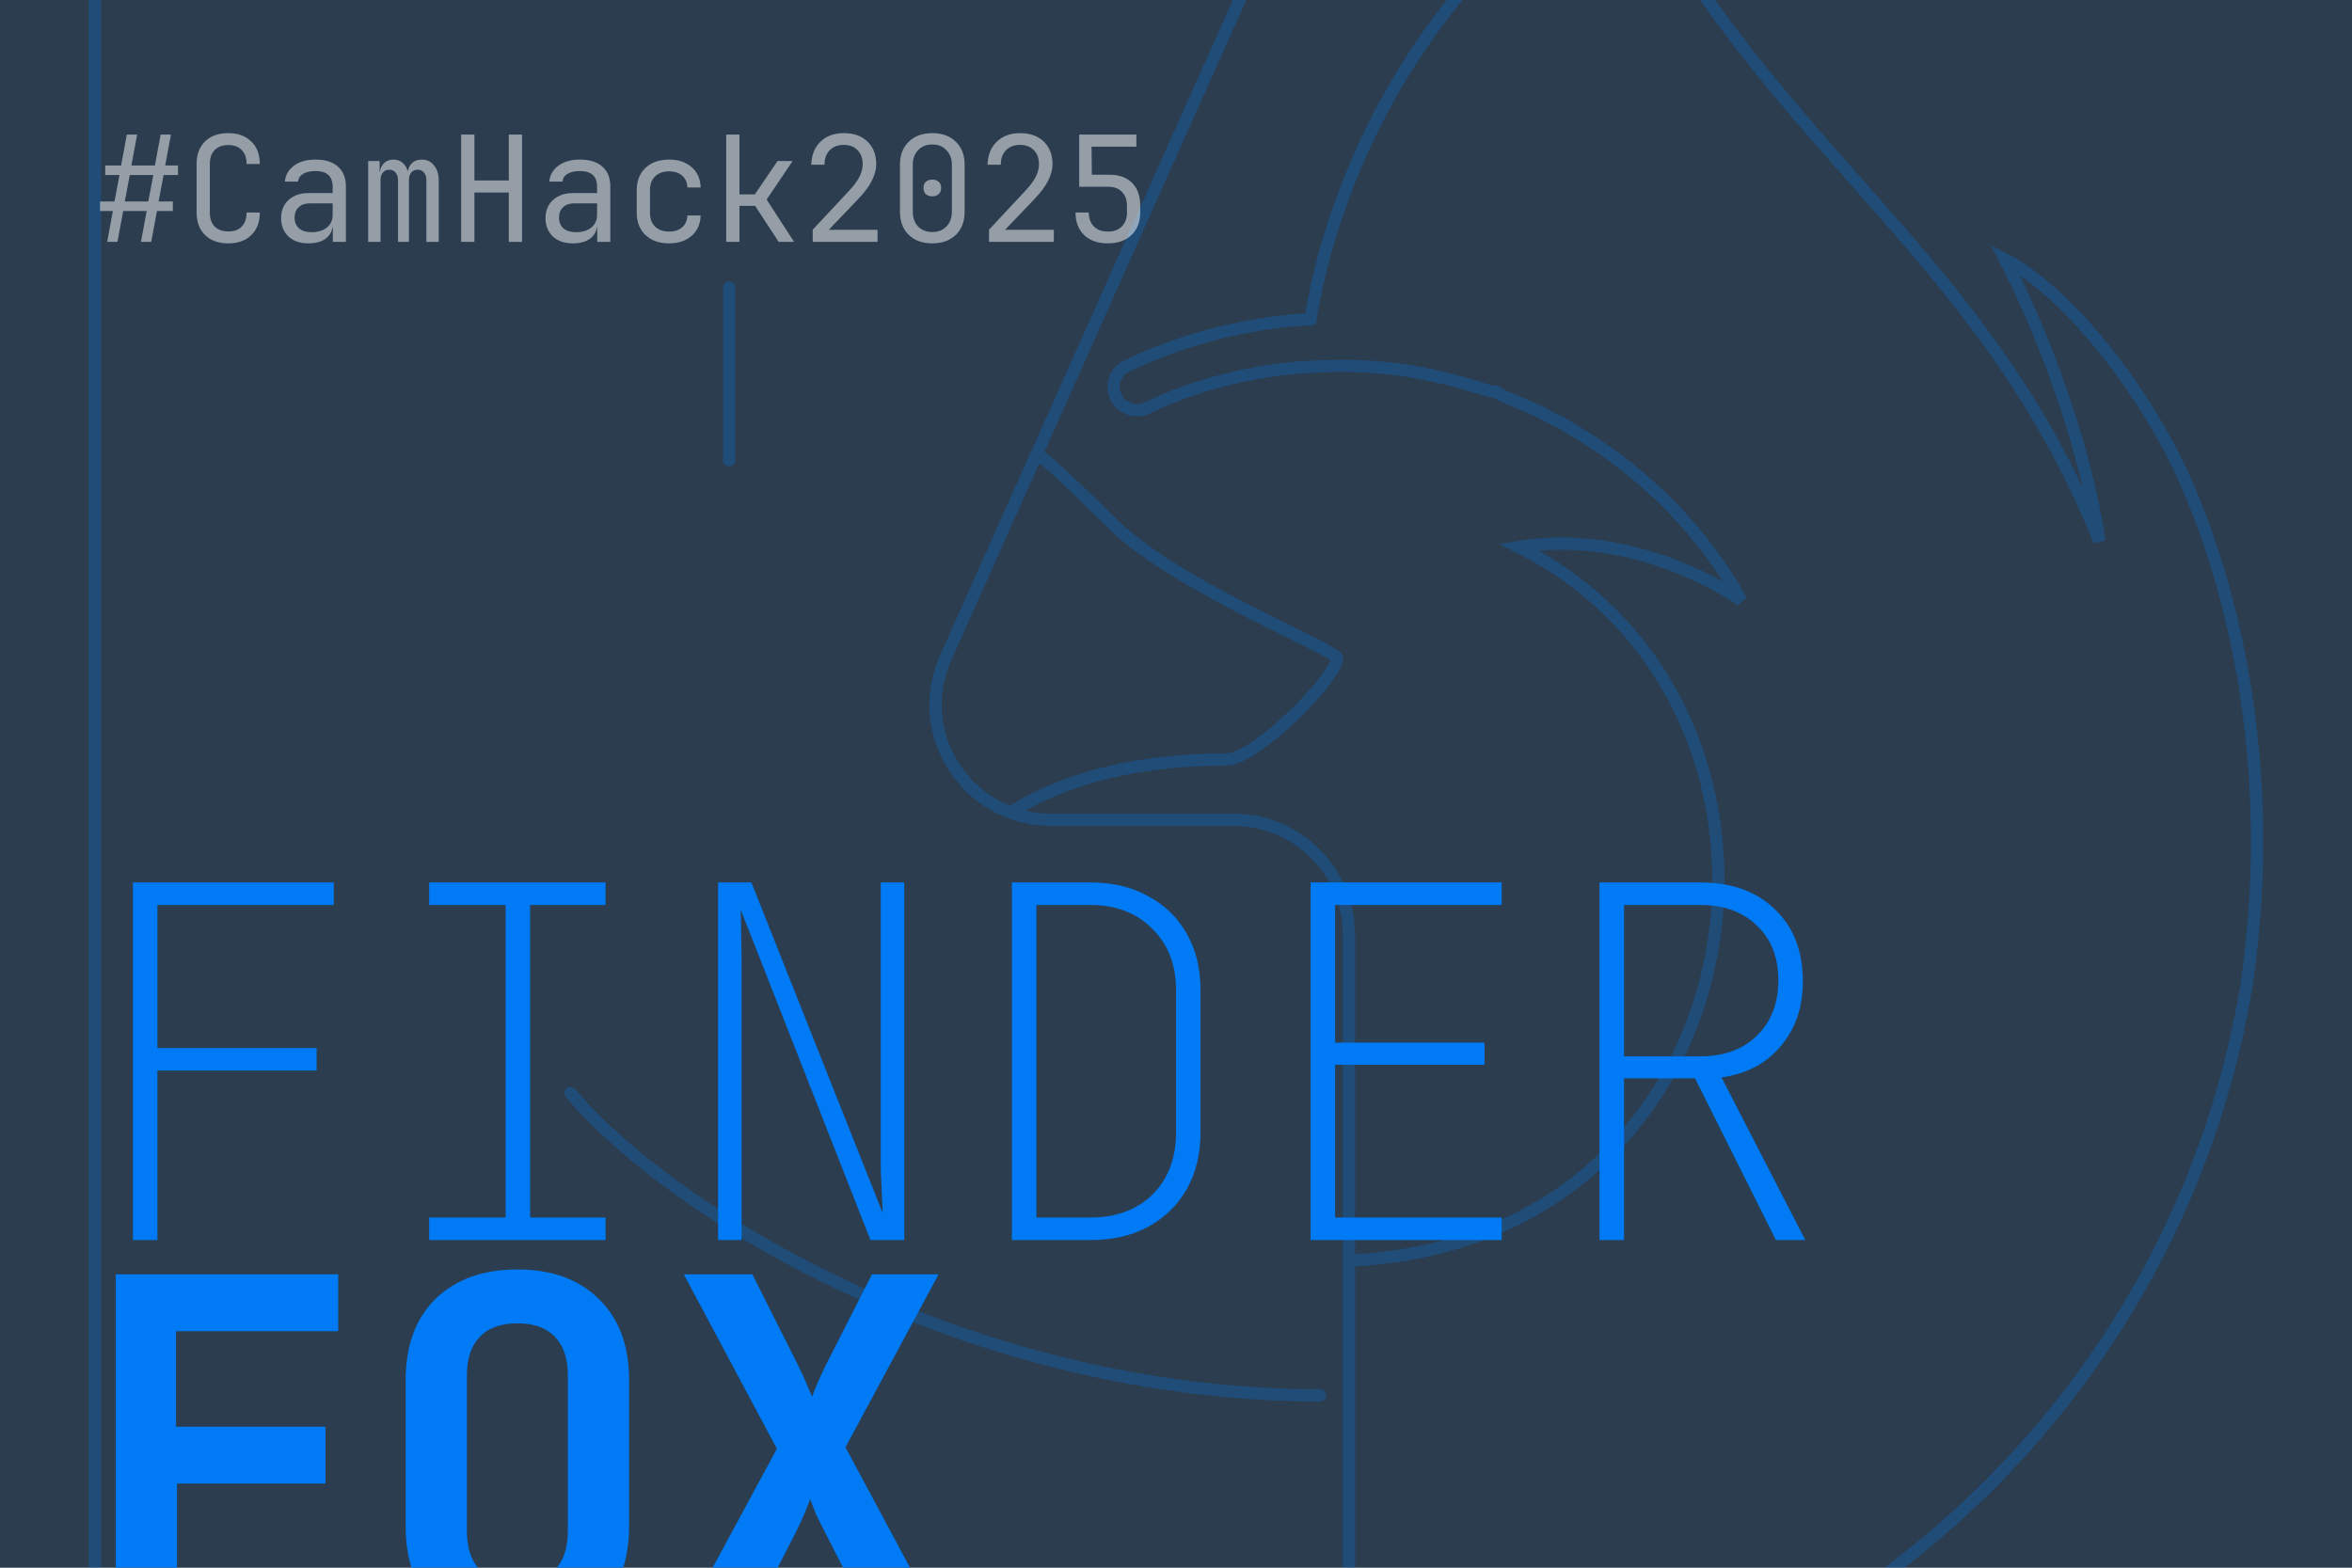 <svg width="768" height="512" viewBox="0 0 768 512" fill="none" xmlns="http://www.w3.org/2000/svg">
<rect x="0" y="0" width="768" height="512" fill="#333333" stroke="none"/>
<g clip-path="url(#clip0_2001_2)">
<rect width="768" height="512" fill="#007AF5" fill-opacity="0.15"/>
<path d="M308.789 214.842L416.848 -27.094C427.954 -51.959 409.728 -80 382.46 -80H68.653C47.858 -80 31 -63.168 31 -42.406V554.406C31 575.168 47.858 592 68.653 592H402.825C423.621 592 440.478 575.168 440.478 554.406M308.789 214.842C297.683 239.708 315.909 267.748 343.178 267.748H402.825C423.621 267.748 440.478 284.58 440.478 305.343V554.406M308.789 214.842C299.613 235.391 310.473 258.085 329.908 265.353C345.068 255.821 367.534 248.034 400.507 248.033C409.845 248.033 435.749 222.216 436.653 215.01C436.653 212.308 384.248 191.593 363.764 171.477C352.621 160.669 347.497 155.564 342.98 151.661C341.578 150.438 340.067 149.325 338.521 148.247L308.789 214.842ZM440.478 554.406C440.478 561.253 438.625 567.664 435.421 573.194C435.531 573.194 435.643 573.203 435.752 573.203C585.449 573.202 709.241 465.409 733.337 323.094C733.939 319.792 734.243 315.889 734.845 311.988C740.869 260.347 734.24 206.304 715.265 160.968C702.313 129.442 675.505 95.514 654.722 84.705C671.588 118.03 681.528 151.355 685.444 175.974V176.58C651.408 91.911 593.583 57.68 546.294 -16.78C543.884 -20.383 541.168 -24.285 539.059 -28.188C537.855 -30.29 536.955 -32.393 535.75 -34.494C533.943 -38.397 532.131 -42.305 531.227 -46.508C531.225 -46.807 530.929 -47.104 530.63 -47.105H529.729C462.863 -8.073 434.848 60.682 427.92 104.218C407.139 105.419 386.657 110.522 367.984 119.528C364.369 121.029 362.863 125.241 364.068 128.844C365.576 133.044 370.394 135.142 374.308 133.341C390.572 125.536 408.645 121.031 426.716 119.83H428.223C430.632 119.531 433.344 119.528 435.752 119.528C450.811 119.228 464.967 121.336 479.123 125.539L480.934 126.136C483.944 126.737 486.054 127.935 488.463 127.935C489.969 129.136 491.774 129.739 493.28 130.34L497.499 132.139C499.607 133.039 501.714 133.946 503.521 134.846C504.424 135.446 505.329 135.742 506.232 136.342C508.34 137.543 511.048 138.446 512.254 139.646C513.457 140.246 514.663 141.148 515.866 141.748C537.853 155.259 556.228 173.876 568.577 196.093C552.613 184.985 523.701 173.879 495.992 178.682C600.567 231.095 577.108 405.797 440.477 411.692L440.478 554.406ZM238.093 93.874V150.266M186.319 357.035C220.835 397.762 318.106 455.72 431.065 455.72" stroke="#007AF5" stroke-opacity="0.25" stroke-width="4" stroke-linecap="round"/>
<path d="M43.4 405V288.2H109V295.56H51.4V342.28H103.4V349.64H51.4V405H43.4ZM140.138 405V397.64H165.098V295.56H140.138V288.2H197.738V295.56H173.098V397.64H197.738V405H140.138ZM234.475 405V288.2H245.355L288.235 396.2C288.128 394.067 288.022 391.72 287.915 389.16C287.808 386.6 287.702 384.253 287.595 382.12C287.595 379.987 287.595 378.547 287.595 377.8V288.2H295.275V405H284.235L241.835 297C241.942 298.493 241.995 300.947 241.995 304.36C242.102 307.667 242.155 311.347 242.155 315.4V405H234.475ZM330.413 405V288.2H356.013C363.266 288.2 369.559 289.693 374.893 292.68C380.333 295.56 384.546 299.667 387.533 305C390.519 310.227 392.013 316.36 392.013 323.4V369.8C392.013 376.84 390.519 383.027 387.533 388.36C384.546 393.587 380.333 397.693 374.893 400.68C369.559 403.56 363.266 405 356.013 405H330.413ZM338.413 397.64H356.013C364.439 397.64 371.213 395.133 376.333 390.12C381.453 385 384.013 378.227 384.013 369.8V323.4C384.013 315.08 381.399 308.36 376.173 303.24C371.053 298.12 364.333 295.56 356.013 295.56H338.413V397.64ZM427.95 405V288.2H490.35V295.56H435.95V340.52H484.75V347.72H435.95V397.64H490.35V405H427.95ZM522.288 405V288.2H555.088C565.434 288.2 573.594 291.133 579.568 297C585.648 302.76 588.688 310.6 588.688 320.52C588.688 328.947 586.288 335.987 581.488 341.64C576.794 347.293 570.341 350.707 562.128 351.88L589.488 405H579.888L553.488 352.2H530.288V405H522.288ZM530.288 345H555.088C562.874 345 569.061 342.76 573.648 338.28C578.341 333.693 580.688 327.667 580.688 320.2C580.688 312.627 578.341 306.653 573.648 302.28C569.061 297.8 562.874 295.56 555.088 295.56H530.288V345ZM37.8 533V416.2H110.44V434.76H57.48V465.96H106.28V484.52H57.8V533H37.8ZM168.938 534.6C157.738 534.6 148.831 531.4 142.218 525C135.711 518.6 132.458 509.747 132.458 498.44V450.76C132.458 439.453 135.711 430.6 142.218 424.2C148.831 417.8 157.738 414.6 168.938 414.6C180.138 414.6 188.991 417.8 195.498 424.2C202.111 430.6 205.417 439.4 205.417 450.6V498.44C205.417 509.747 202.111 518.6 195.498 525C188.991 531.4 180.138 534.6 168.938 534.6ZM168.938 517C174.378 517 178.484 515.56 181.258 512.68C184.031 509.693 185.418 505.48 185.418 500.04V449.16C185.418 443.72 184.031 439.56 181.258 436.68C178.484 433.693 174.378 432.2 168.938 432.2C163.498 432.2 159.391 433.693 156.618 436.68C153.844 439.56 152.458 443.72 152.458 449.16V500.04C152.458 505.48 153.844 509.693 156.618 512.68C159.391 515.56 163.498 517 168.938 517ZM221.355 533L253.675 473.16L223.275 416.2H245.675L260.395 445.48C261.462 447.613 262.422 449.693 263.275 451.72C264.128 453.64 264.768 455.133 265.195 456.2C265.515 455.133 266.102 453.64 266.955 451.72C267.808 449.693 268.768 447.613 269.835 445.48L284.715 416.2H306.475L276.075 472.68L308.395 533H285.995L269.515 500.68C268.448 498.653 267.435 496.627 266.475 494.6C265.622 492.467 264.982 490.813 264.555 489.64C264.128 490.813 263.488 492.413 262.635 494.44C261.782 496.467 260.822 498.547 259.755 500.68L243.115 533H221.355Z" fill="#007AF5"/>
<path d="M34.984 79L36.856 68.92H32.68V65.8H37.384L39.016 57.16H34.36V54.04H39.544L41.416 43.96H44.776L42.904 54.04H50.584L52.456 43.96H55.816L53.944 54.04H58.12V57.16H53.416L51.784 65.8H56.44V68.92H51.256L49.384 79H46.024L47.896 68.92H40.216L38.344 79H34.984ZM40.744 65.8H48.424L50.056 57.16H42.376L40.744 65.8ZM74.565 79.48C71.365 79.48 68.837 78.584 66.981 76.792C65.125 75 64.197 72.536 64.197 69.4V53.56C64.197 50.424 65.125 47.96 66.981 46.168C68.837 44.376 71.365 43.48 74.565 43.48C77.701 43.48 80.197 44.392 82.053 46.216C83.909 48.008 84.837 50.456 84.837 53.56H80.517C80.517 51.576 79.989 50.056 78.933 49C77.909 47.912 76.453 47.368 74.565 47.368C72.677 47.368 71.189 47.912 70.101 49C69.045 50.056 68.517 51.576 68.517 53.56V69.4C68.517 71.384 69.045 72.92 70.101 74.008C71.189 75.064 72.677 75.592 74.565 75.592C76.453 75.592 77.909 75.064 78.933 74.008C79.989 72.92 80.517 71.384 80.517 69.4H84.837C84.837 72.504 83.909 74.968 82.053 76.792C80.197 78.584 77.701 79.48 74.565 79.48ZM100.659 79.48C97.939 79.48 95.778 78.728 94.178 77.224C92.579 75.688 91.778 73.688 91.778 71.224C91.778 69.592 92.147 68.168 92.882 66.952C93.618 65.736 94.642 64.792 95.954 64.12C97.266 63.416 98.77 63.064 100.467 63.064H108.627V61C108.627 57.576 106.755 55.864 103.011 55.864C101.347 55.864 100.003 56.168 98.978 56.776C97.954 57.384 97.41 58.232 97.347 59.32H93.026C93.186 57.24 94.147 55.528 95.906 54.184C97.698 52.808 100.067 52.12 103.011 52.12C106.211 52.12 108.659 52.888 110.355 54.424C112.083 55.96 112.947 58.104 112.947 60.856V79H108.675V74.2H108.579C108.323 75.832 107.507 77.128 106.131 78.088C104.755 79.016 102.931 79.48 100.659 79.48ZM101.715 75.832C103.827 75.832 105.507 75.32 106.755 74.296C108.003 73.272 108.627 71.88 108.627 70.12V66.424H100.947C99.538 66.424 98.386 66.856 97.49 67.72C96.626 68.552 96.195 69.672 96.195 71.08C96.195 72.552 96.674 73.72 97.635 74.584C98.626 75.416 99.987 75.832 101.715 75.832ZM120.224 79V52.6H123.968V56.104H124.064C124.224 54.92 124.688 53.96 125.456 53.224C126.256 52.488 127.264 52.12 128.48 52.12C129.632 52.12 130.608 52.456 131.408 53.128C132.208 53.8 132.784 54.712 133.136 55.864H133.184C133.408 54.712 133.904 53.8 134.672 53.128C135.472 52.456 136.48 52.12 137.696 52.12C139.392 52.12 140.736 52.76 141.728 54.04C142.752 55.288 143.264 56.92 143.264 58.936V79H139.232V58.888C139.232 57.832 138.976 57 138.464 56.392C137.952 55.752 137.248 55.432 136.352 55.432C135.488 55.432 134.8 55.736 134.288 56.344C133.776 56.952 133.52 57.784 133.52 58.84V79H129.968V58.888C129.968 57.832 129.712 57 129.2 56.392C128.688 55.752 128 55.432 127.136 55.432C126.24 55.432 125.536 55.736 125.024 56.344C124.512 56.952 124.256 57.784 124.256 58.84V79H120.224ZM150.589 79V43.96H154.909V58.936H166.141V43.96H170.461V79H166.141V62.872H154.909V79H150.589ZM187.002 79.48C184.282 79.48 182.122 78.728 180.522 77.224C178.922 75.688 178.122 73.688 178.122 71.224C178.122 69.592 178.49 68.168 179.226 66.952C179.962 65.736 180.986 64.792 182.298 64.12C183.61 63.416 185.114 63.064 186.81 63.064H194.97V61C194.97 57.576 193.098 55.864 189.354 55.864C187.69 55.864 186.346 56.168 185.322 56.776C184.298 57.384 183.754 58.232 183.69 59.32H179.37C179.53 57.24 180.49 55.528 182.25 54.184C184.042 52.808 186.41 52.12 189.354 52.12C192.554 52.12 195.002 52.888 196.698 54.424C198.426 55.96 199.29 58.104 199.29 60.856V79H195.018V74.2H194.922C194.666 75.832 193.85 77.128 192.474 78.088C191.098 79.016 189.274 79.48 187.002 79.48ZM188.058 75.832C190.17 75.832 191.85 75.32 193.098 74.296C194.346 73.272 194.97 71.88 194.97 70.12V66.424H187.29C185.882 66.424 184.73 66.856 183.834 67.72C182.97 68.552 182.538 69.672 182.538 71.08C182.538 72.552 183.018 73.72 183.978 74.584C184.97 75.416 186.33 75.832 188.058 75.832ZM218.472 79.48C215.272 79.48 212.712 78.584 210.792 76.792C208.872 75 207.912 72.536 207.912 69.4V62.2C207.912 59.064 208.872 56.6 210.792 54.808C212.712 53.016 215.272 52.12 218.472 52.12C221.512 52.12 223.96 52.936 225.816 54.568C227.704 56.2 228.696 58.424 228.792 61.24H224.472C224.376 59.544 223.8 58.248 222.744 57.352C221.688 56.424 220.264 55.96 218.472 55.96C216.584 55.96 215.064 56.504 213.912 57.592C212.792 58.648 212.232 60.168 212.232 62.152V69.4C212.232 71.384 212.792 72.92 213.912 74.008C215.064 75.096 216.584 75.64 218.472 75.64C220.264 75.64 221.688 75.176 222.744 74.248C223.8 73.32 224.376 72.024 224.472 70.36H228.792C228.696 73.176 227.704 75.4 225.816 77.032C223.96 78.664 221.512 79.48 218.472 79.48ZM237.125 79V43.96H241.445V63.496H246.485L253.877 52.6H258.821L250.325 65.176L259.301 79H254.261L246.581 67.24H241.445V79H237.125ZM265.378 79V75.016L277.042 62.536C278.738 60.744 279.938 59.144 280.642 57.736C281.346 56.328 281.698 54.952 281.698 53.608C281.698 51.688 281.138 50.168 280.018 49.048C278.93 47.896 277.442 47.32 275.554 47.32C273.602 47.32 272.05 47.912 270.898 49.096C269.778 50.248 269.218 51.816 269.218 53.8H264.898C264.994 50.632 266.002 48.12 267.922 46.264C269.842 44.408 272.386 43.48 275.554 43.48C278.786 43.48 281.346 44.392 283.234 46.216C285.154 48.04 286.114 50.52 286.114 53.656C286.114 55.32 285.65 57.08 284.722 58.936C283.826 60.792 282.274 62.872 280.066 65.176L270.61 75.064H286.546V79H265.378ZM304.431 79.48C301.199 79.48 298.623 78.552 296.703 76.696C294.815 74.808 293.871 72.296 293.871 69.16V53.8C293.871 50.664 294.815 48.168 296.703 46.312C298.623 44.424 301.199 43.48 304.431 43.48C307.663 43.48 310.223 44.424 312.111 46.312C314.031 48.168 314.991 50.664 314.991 53.8V69.16C314.991 71.24 314.559 73.064 313.695 74.632C312.831 76.168 311.599 77.368 309.999 78.232C308.431 79.064 306.575 79.48 304.431 79.48ZM304.431 75.784C306.351 75.784 307.887 75.176 309.039 73.96C310.223 72.712 310.815 71.112 310.815 69.16V53.8C310.815 51.848 310.223 50.264 309.039 49.048C307.887 47.8 306.351 47.176 304.431 47.176C302.511 47.176 300.959 47.8 299.775 49.048C298.623 50.264 298.047 51.848 298.047 53.8V69.16C298.047 71.112 298.623 72.712 299.775 73.96C300.959 75.176 302.511 75.784 304.431 75.784ZM304.431 64.12C303.567 64.12 302.863 63.88 302.319 63.4C301.807 62.92 301.551 62.232 301.551 61.336C301.551 60.472 301.807 59.816 302.319 59.368C302.863 58.888 303.567 58.648 304.431 58.648C305.295 58.648 305.983 58.888 306.495 59.368C307.039 59.816 307.311 60.472 307.311 61.336C307.311 62.232 307.039 62.92 306.495 63.4C305.983 63.88 305.295 64.12 304.431 64.12ZM322.941 79V75.016L334.605 62.536C336.301 60.744 337.501 59.144 338.205 57.736C338.909 56.328 339.261 54.952 339.261 53.608C339.261 51.688 338.701 50.168 337.581 49.048C336.493 47.896 335.005 47.32 333.117 47.32C331.165 47.32 329.613 47.912 328.461 49.096C327.341 50.248 326.781 51.816 326.781 53.8H322.461C322.557 50.632 323.565 48.12 325.485 46.264C327.405 44.408 329.949 43.48 333.117 43.48C336.349 43.48 338.909 44.392 340.797 46.216C342.717 48.04 343.677 50.52 343.677 53.656C343.677 55.32 343.213 57.08 342.285 58.936C341.389 60.792 339.837 62.872 337.629 65.176L328.173 75.064H344.109V79H322.941ZM361.706 79.48C358.474 79.48 355.914 78.584 354.026 76.792C352.138 74.968 351.194 72.504 351.194 69.4H355.514C355.514 71.32 356.074 72.84 357.194 73.96C358.314 75.08 359.834 75.64 361.754 75.64C363.674 75.64 365.194 75.08 366.314 73.96C367.434 72.84 367.994 71.32 367.994 69.4V67.24C367.994 65.32 367.45 63.8 366.362 62.68C365.274 61.56 363.802 61 361.946 61H352.394V43.96H371.066V47.896H356.426L356.522 57.064H362.186C365.418 57.064 367.914 57.96 369.674 59.752C371.434 61.512 372.314 64.008 372.314 67.24V69.4C372.314 72.504 371.354 74.968 369.434 76.792C367.546 78.584 364.97 79.48 361.706 79.48Z" fill="white" fill-opacity="0.5"/>
</g>
<defs>
<clipPath id="clip0_2001_2">
<rect width="768" height="512" fill="white"/>
</clipPath>
</defs>
</svg>

